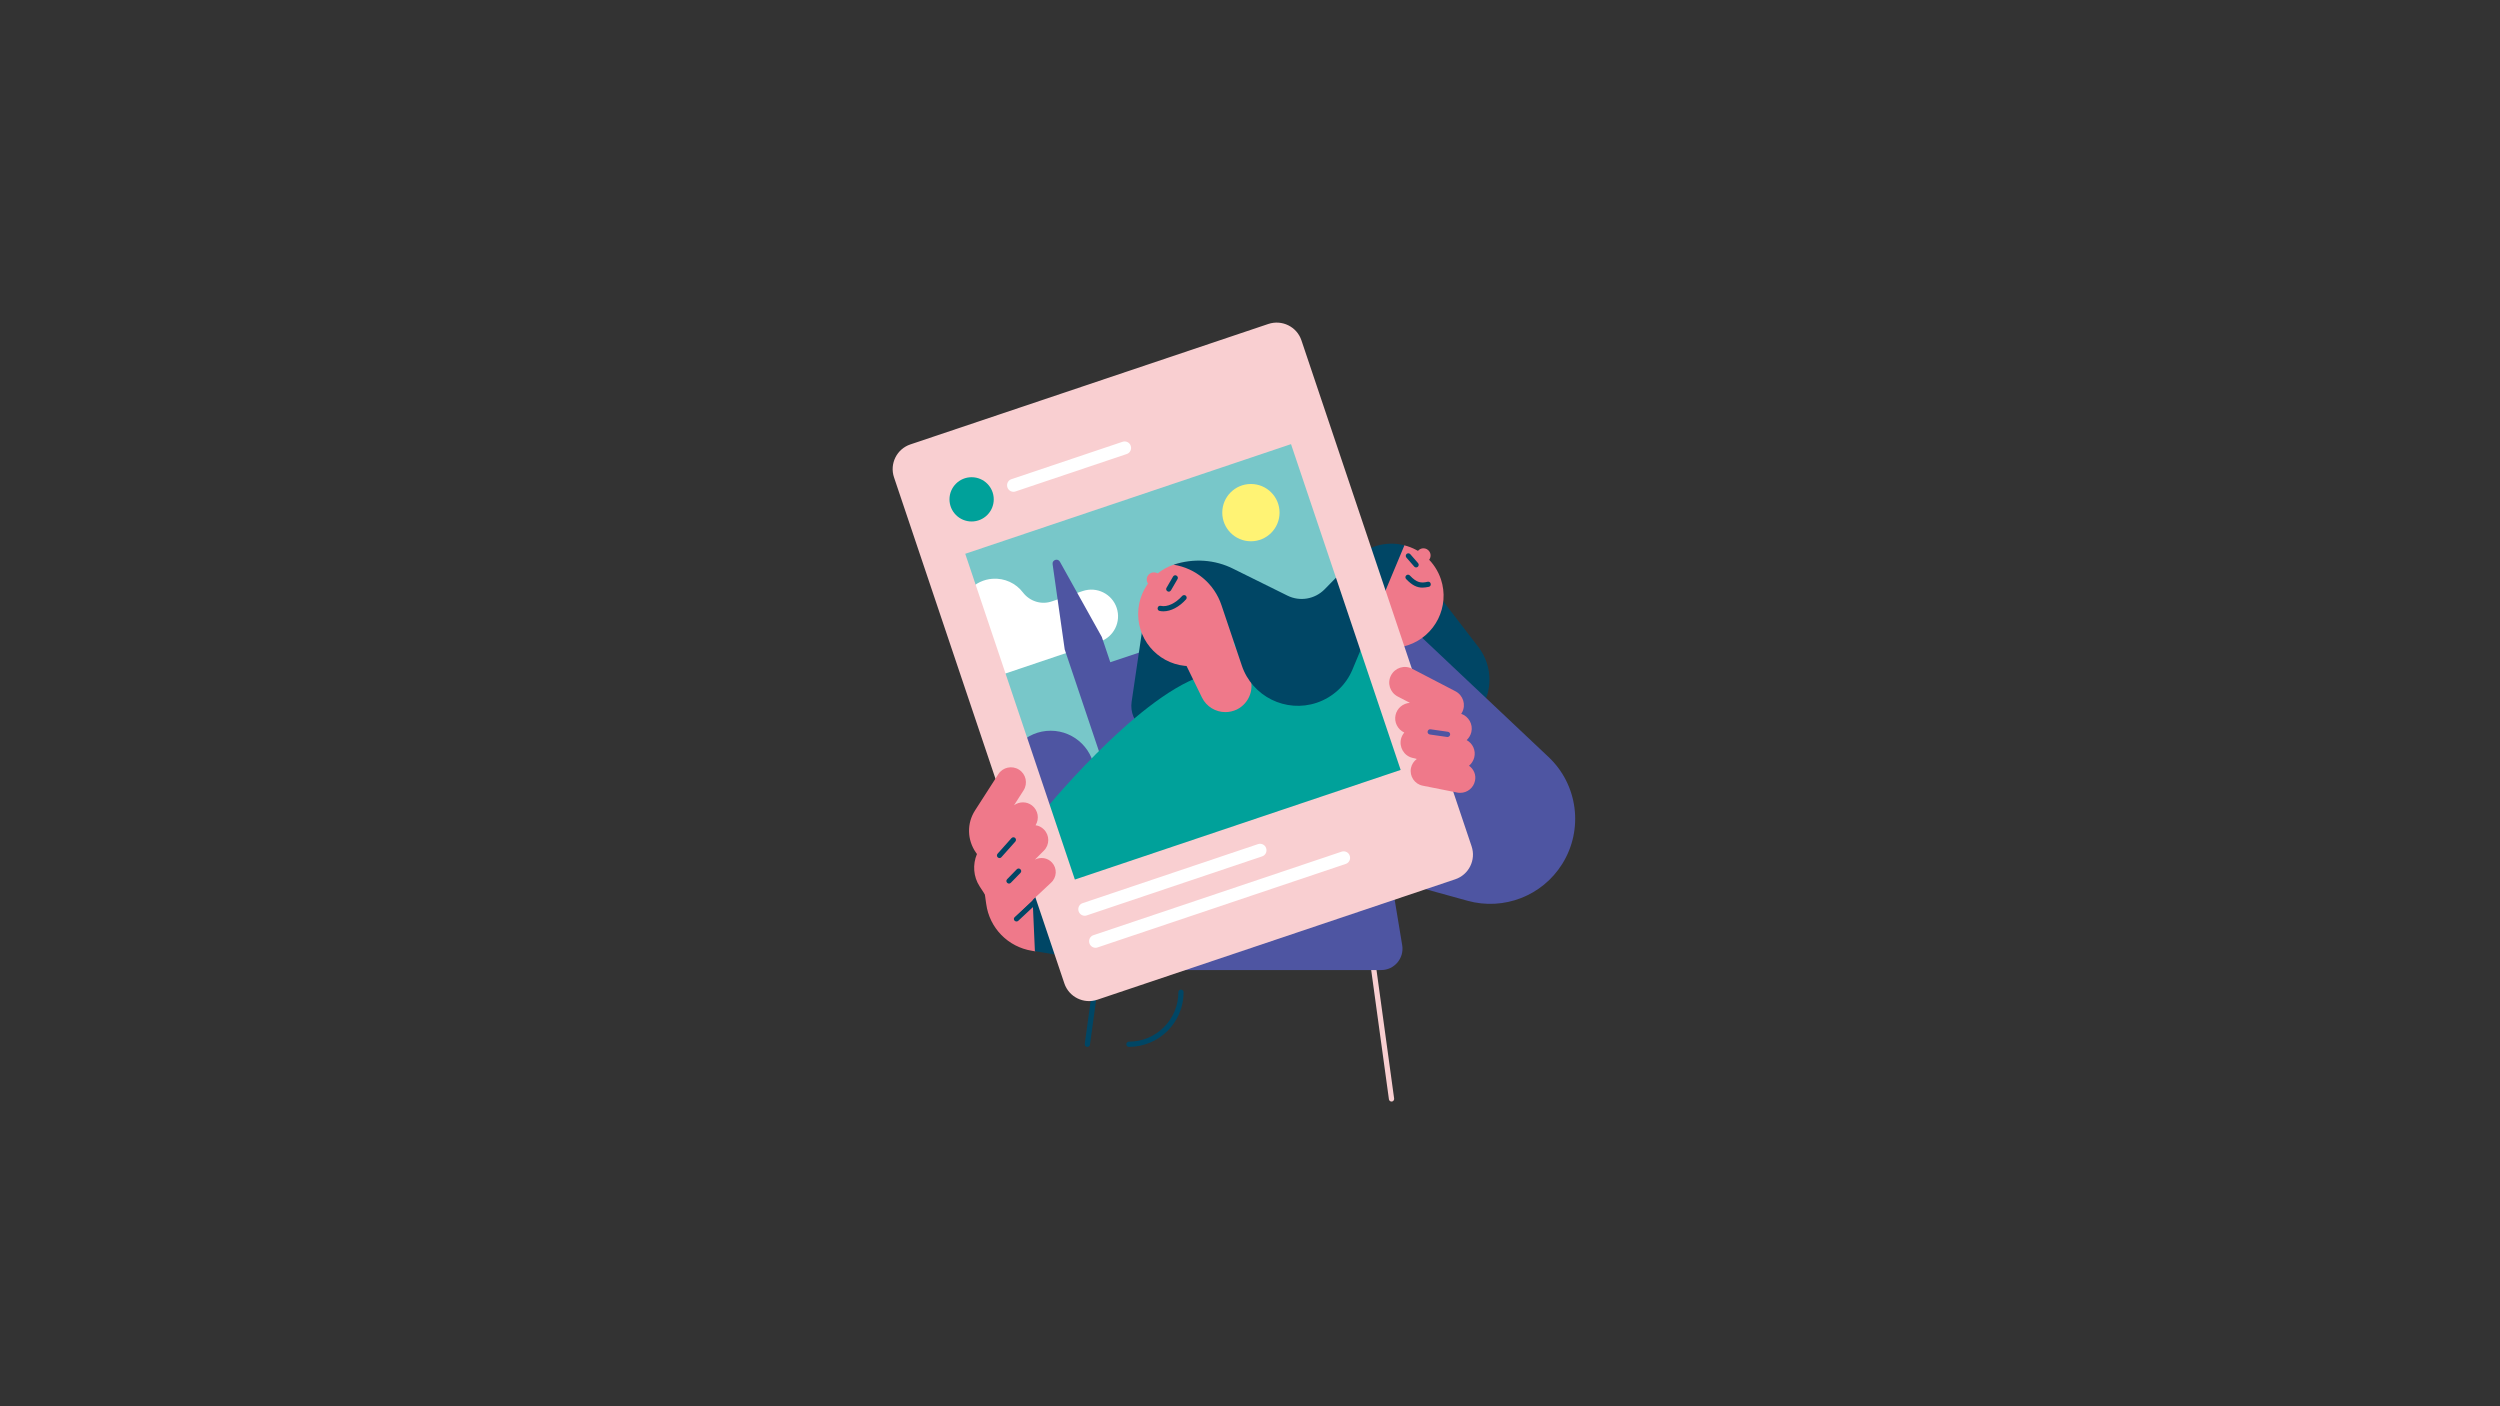 <?xml version="1.0" encoding="utf-8"?>
<!-- Generator: Adobe Illustrator 27.0.0, SVG Export Plug-In . SVG Version: 6.00 Build 0)  -->
<svg version="1.1" id="_x31__copy" xmlns="http://www.w3.org/2000/svg" xmlns:xlink="http://www.w3.org/1999/xlink" x="0px" y="0px"
	 viewBox="0 0 1920 1080" style="enable-background:new 0 0 1920 1080;" xml:space="preserve">
<rect x="0" y="0" width="1920" height="1080" fill="#333333" stroke="none"/>
<style type="text/css">
	.st0{fill:#F9CFD1;}
	.st1{fill:#004665;}
	.st2{fill:#4E55A2;}
	.st3{fill:#EF798A;}
	.st4{fill:#78C7C9;}
	.st5{fill:#FFFFFF;}
	.st6{fill:#00A19A;}
	.st7{fill:#FFF374;}
</style>
<g id="Layer_36">
	<path class="st0" d="M1068.7,846c-1,0-1.8-0.7-2-1.7l-15.6-113.7c-0.1-1.1,0.6-2.1,1.7-2.3c1.1-0.2,2.1,0.6,2.3,1.7l15.6,113.7
		c0.1,1.1-0.6,2.1-1.7,2.3C1068.9,846,1068.8,846,1068.7,846z"/>
	<path class="st1" d="M835.1,804c-0.1,0-0.2,0-0.3,0c-1.1-0.1-1.9-1.2-1.7-2.3l15.6-113.7c0.1-1.1,1.2-1.9,2.3-1.7
		c1.1,0.1,1.9,1.2,1.7,2.3l-15.6,113.7C837,803.3,836.1,804,835.1,804z"/>
	<path class="st1" d="M867,804c-1.1,0-2-0.9-2-2s0.9-2,2-2c21,0,38-17,38-38c0-1.1,0.9-2,2-2s2,0.9,2,2C909,785.2,890.2,804,867,804
		z"/>
	<path class="st2" d="M1060.8,745H854V636h208l14.9,90C1078.5,736,1070.8,745,1060.8,745z"/>
</g>
<g id="Layer_16_copy_2">
	<path class="st3" d="M826.5,669.2l3.7,14.4l9.8,38.1c1,3.8,0,7.8-2.7,10.6c-1.3,1.5-3,2.5-4.8,3.1c-1.8,0.6-13.5-12.5-15.4-12.8
		l-22.3,8l-2.3-0.4c-18.4-3-32.6-17.5-35.1-36l-2.8-20c-0.4-3.3,0.5-6.6,2.7-9.1c2.2-2.5,5.3-4,8.6-4l49.4-0.5
		C820.5,660.5,825.2,664.1,826.5,669.2z"/>
	<path class="st1" d="M830.2,683.6l9.8,38.1c1,3.8,0,7.8-2.7,10.6c-1.3,1.5-3,2.5-4.8,3.1c-1.8,0.6-3.7,0.8-5.5,0.4l-32.2-5.3
		l-2-45.4L830.2,683.6z"/>
	<path class="st1" d="M780.7,707.7c-0.5,0-1.1-0.2-1.5-0.6c-0.8-0.8-0.7-2.1,0.1-2.8l28.1-26.3c0.8-0.8,2.1-0.7,2.8,0.1
		c0.8,0.8,0.7,2.1-0.1,2.8l-28.1,26.3C781.7,707.5,781.2,707.7,780.7,707.7z"/>
</g>
<g id="Layer_13_copy_2">
	<g id="Layer_12_copy_2">
	</g>
	<g id="Layer_9_copy_2">
	</g>
	<g id="Layer_11_copy_2">
		
			<rect x="765.7" y="364.6" transform="matrix(0.948 -0.319 0.319 0.948 -114.04 315.815)" class="st4" width="283" height="283"/>
		<path class="st5" d="M785.6,455c-5.3-7-14-11.2-23.5-10.5c-13.4,1-24.2,12-24.9,25.4c-0.7,13.2,8,24.4,19.9,27.6l7.5,22.3l80.1-27
			c10.7-3.6,16.5-15.2,12.9-26v0c-3.6-10.7-15.2-16.5-26-12.9l-23.6,7.9C799.9,464.7,790.9,461.9,785.6,455z"/>
		<path class="st2" d="M852.7,508.6l-6.5-19.4L814,431.4c-1.6-2.9-6.1-1.4-5.6,1.9l9.3,65.5l28.7,85.3l20.9-7l7.6-2.6l24.2-8.1
			l-22.2-65.9L852.7,508.6z"/>
		<circle class="st2" cx="806.9" cy="595.2" r="34"/>
		<path class="st1" d="M879.6,467.7l-10.5,71.2c-1.2,7.9,2.1,15.8,8.4,20.7l28.1,21.4l47.6-56.1L879.6,467.7z"/>
		<path class="st6" d="M800,625c0,0,71.5-88.4,122.7-105.7c51.2-17.2,58.8-19.8,58.8-19.8l65.1-16.6l44.9,117.8l-271.7,89.3L800,625
			z"/>
		<path class="st3" d="M914.7,477.4c-1.4,0-2.7-0.5-3.8-1.5l-28.5-26.8c-2.2-2.1-2.3-5.6-0.2-7.8c2.1-2.2,5.6-2.3,7.8-0.2l28.5,26.8
			c2.2,2.1,2.3,5.6,0.2,7.8C917.6,476.8,916.2,477.4,914.7,477.4z"/>
		<circle class="st7" cx="960.7" cy="393.7" r="22"/>
		<circle class="st3" cx="914.1" cy="471.6" r="40"/>
		<path class="st3" d="M941.1,546.9c-7.4,0-14.5-4.1-18-11.2l-27-55.3c-4.9-9.9-0.7-21.9,9.2-26.8c9.9-4.9,21.9-0.7,26.8,9.2
			l27,55.3c4.9,9.9,0.7,21.9-9.2,26.8C947.1,546.2,944.1,546.9,941.1,546.9z"/>
		<path class="st3" d="M1068.4,463.7c-1.2,0-2.4-0.4-3.4-1.2c-2.4-1.9-2.8-5.3-0.9-7.7l24.8-31.6c1.9-2.4,5.3-2.8,7.7-0.9
			c2.4,1.9,2.8,5.3,0.9,7.7l-24.8,31.6C1071.6,463,1070,463.7,1068.4,463.7z"/>
		<path class="st1" d="M1092.3,440.9l43.1,56c8.9,11.6,11,27.1,5.4,40.7l-12.7,30.6l-70.1-82.8L1092.3,440.9z"/>
		<path class="st2" d="M1079.8,478.1l109.5,103.3c22.6,21.3,27,55.7,10.5,82.1v0c-15.3,24.5-44.9,36-72.7,28.3l-73-20.2l40.6-51.7
			L1058,485.4L1079.8,478.1z"/>
		<path class="st3" d="M1106.6,444.8c7,20.9-4.2,43.6-25.2,50.7c-20.9,7-43.6-4.2-50.7-25.2c-3.7-11.1-2.3-22.6,2.9-32.1
			c4.7-8.5,12.7-4.8,22.6-8.1c7.6-2.6,22.3-11.3,22.3-11.3C1091.3,422,1102.1,431.5,1106.6,444.8z"/>
		<path class="st1" d="M1078.6,418.8l-26.7,63.9l-18.2-44.5c4.7-8.5,12.4-15.3,22.2-18.6C1063.5,417.1,1071.3,416.9,1078.6,418.8z"
			/>
		<path class="st1" d="M1087.6,435.8c-0.6,0-1.1-0.2-1.5-0.7l-6-6.9c-0.7-0.8-0.6-2.1,0.2-2.8c0.8-0.7,2.1-0.6,2.8,0.2l6,6.9
			c0.7,0.8,0.6,2.1-0.2,2.8C1088.5,435.6,1088,435.8,1087.6,435.8z"/>
		<path class="st1" d="M1092.4,451.3c-4,0-7.9-1.7-12.5-6.6c-0.8-0.8-0.7-2.1,0.1-2.8c0.8-0.8,2.1-0.7,2.8,0.1
			c5.3,5.6,8.6,6,13.6,4.8c1.1-0.3,2.2,0.4,2.4,1.5c0.3,1.1-0.4,2.2-1.5,2.4C1095.6,451,1094,451.3,1092.4,451.3z"/>
		<path class="st1" d="M901.3,433.7L901.3,433.7c17.1,2.7,31.3,14.6,36.8,31.1l15.6,46.3c8,23.8,33.8,36.6,57.6,28.6h0
			c12.4-4.2,22.4-13.5,27.4-25.5l15.9-38.1l-9.8-51.6l-27.5,28.1c-7.5,7.6-19,9.6-28.6,4.8l-41.4-20.5
			C933.1,429.7,916.5,428.6,901.3,433.7L901.3,433.7z"/>
		<path class="st1" d="M897.6,454.4c-0.3,0-0.7-0.1-1-0.3c-1-0.6-1.3-1.8-0.7-2.7l5-8.6c0.6-1,1.8-1.3,2.7-0.7
			c1,0.6,1.3,1.8,0.7,2.7l-5,8.6C898.9,454,898.3,454.4,897.6,454.4z"/>
		<path class="st1" d="M893.5,469.5c-1,0-2-0.1-2.9-0.3c-1.1-0.2-1.8-1.3-1.5-2.4c0.2-1.1,1.3-1.8,2.4-1.5
			c4.9,1.1,11.3-1.9,16.4-7.6c0.7-0.8,2-0.9,2.8-0.2c0.8,0.7,0.9,2,0.2,2.8C905.6,466.2,899.2,469.5,893.5,469.5z"/>
	</g>
	<g id="Layer_10_copy_2">
		<path class="st0" d="M974.1,248.8l-274.9,92.5c-10.5,3.5-16.1,14.9-12.6,25.3l130.8,388.6c3.5,10.5,14.9,16.1,25.3,12.6
			l274.9-92.5c10.5-3.5,16.1-14.9,12.6-25.3L999.5,261.4C996,250.9,984.6,245.3,974.1,248.8z M1075.7,591.3l-250.2,84.2l-84.2-250.2
			l250.2-84.2L1075.7,591.3z"/>
		<circle class="st6" cx="746.2" cy="383.5" r="17"/>
		<path class="st5" d="M778.4,377.7c-2.1,0-4-1.3-4.7-3.4c-0.9-2.6,0.5-5.5,3.1-6.3l85.3-28.7c2.6-0.9,5.5,0.5,6.3,3.1
			c0.9,2.6-0.5,5.5-3.1,6.3L780,377.4C779.5,377.6,779,377.7,778.4,377.7z"/>
		<path class="st5" d="M833.1,703.3c-2.1,0-4-1.3-4.7-3.4c-0.9-2.6,0.5-5.5,3.1-6.3l134.6-45.3c2.6-0.9,5.5,0.5,6.3,3.1
			c0.9,2.6-0.5,5.5-3.1,6.3L834.7,703C834.2,703.2,833.7,703.3,833.1,703.3z"/>
		<path class="st5" d="M841.4,727.9c-2.1,0-4-1.3-4.7-3.4c-0.9-2.6,0.5-5.5,3.1-6.3l190.5-64.1c2.6-0.9,5.5,0.5,6.3,3.1
			c0.9,2.6-0.5,5.5-3.1,6.3L843,727.6C842.5,727.8,842,727.9,841.4,727.9z"/>
	</g>
</g>
<g id="Layer_14_copy_2">
	<path class="st3" d="M1128.2,588.1c1.9-1.6,3.3-3.7,4-6.3c1.4-5.4-1.1-10.8-5.8-13.4c1.7-1.6,3-3.7,3.6-6.2c1.4-6-2.1-12-7.8-14
		c0.2-0.4,0.5-0.7,0.7-1.1c3.1-5.9,0.8-13.1-5.1-16.2l-33.3-17.3c-5.9-3.1-13.1-0.8-16.2,5.1c-3.1,5.9-0.8,13.1,5.1,16.2l9.4,4.9
		c-5.2,0.3-9.8,4-11,9.3c-1.3,5.6,1.7,11.2,6.7,13.5c-1.1,1.3-2,2.9-2.5,4.8c-1.6,6.4,2.2,13,8.6,14.6l3.5,0.9
		c-2.2,1.6-3.9,4.1-4.5,7c-1.2,6.2,2.8,12.3,9,13.5l26.6,5.3c0.8,0.2,1.5,0.2,2.3,0.2c5.4,0,10.2-3.8,11.3-9.3
		C1133.8,595.1,1131.8,590.6,1128.2,588.1z"/>
	<path class="st2" d="M1111.7,566c-0.1,0-0.2,0-0.3,0l-13.3-1.9c-1.1-0.2-1.9-1.2-1.7-2.3c0.2-1.1,1.2-1.9,2.3-1.7l13.3,1.9
		c1.1,0.2,1.9,1.2,1.7,2.3C1113.5,565.2,1112.7,566,1111.7,566z"/>
</g>
<g id="Layer_15_copy_2">
	<path class="st3" d="M807.9,662.4c-3.4-3.7-8.8-4.4-13.1-2.2l6.9-6.9c4.5-4.5,4.5-11.8,0-16.3c-1.8-1.8-4-2.9-6.4-3.2
		c3.1-5,2-11.5-2.7-15.2c-4.1-3.2-9.7-3.1-13.8-0.2l7.3-11.4c3.4-5.3,1.9-12.5-3.5-15.9c-5.3-3.4-12.5-1.9-15.9,3.5l-17.8,27.7
		c-6.5,10-6.2,22.8,0.7,32.6l0.7,1c-3.4,8-2.8,17.4,2.1,24.9l8.4,12.9c-0.8,3.5,0,7.3,2.7,10.1c2.2,2.3,5.1,3.5,8,3.5
		c2.7,0,5.4-1,7.5-3l28.1-26.3C811.8,673.8,812,666.8,807.9,662.4z"/>
	<path class="st1" d="M767.6,659c-0.5,0-0.9-0.2-1.3-0.5c-0.8-0.7-0.9-2-0.2-2.8l10.7-12c0.7-0.8,2-0.9,2.8-0.2
		c0.8,0.7,0.9,2,0.2,2.8l-10.7,12C768.7,658.8,768.1,659,767.6,659z"/>
	<path class="st1" d="M774.9,678.6c-0.5,0-1-0.2-1.4-0.6c-0.8-0.8-0.8-2,0-2.8l7.4-7.6c0.8-0.8,2-0.8,2.8,0c0.8,0.8,0.8,2,0,2.8
		l-7.4,7.6C775.9,678.4,775.4,678.6,774.9,678.6z"/>
</g>
</svg>

